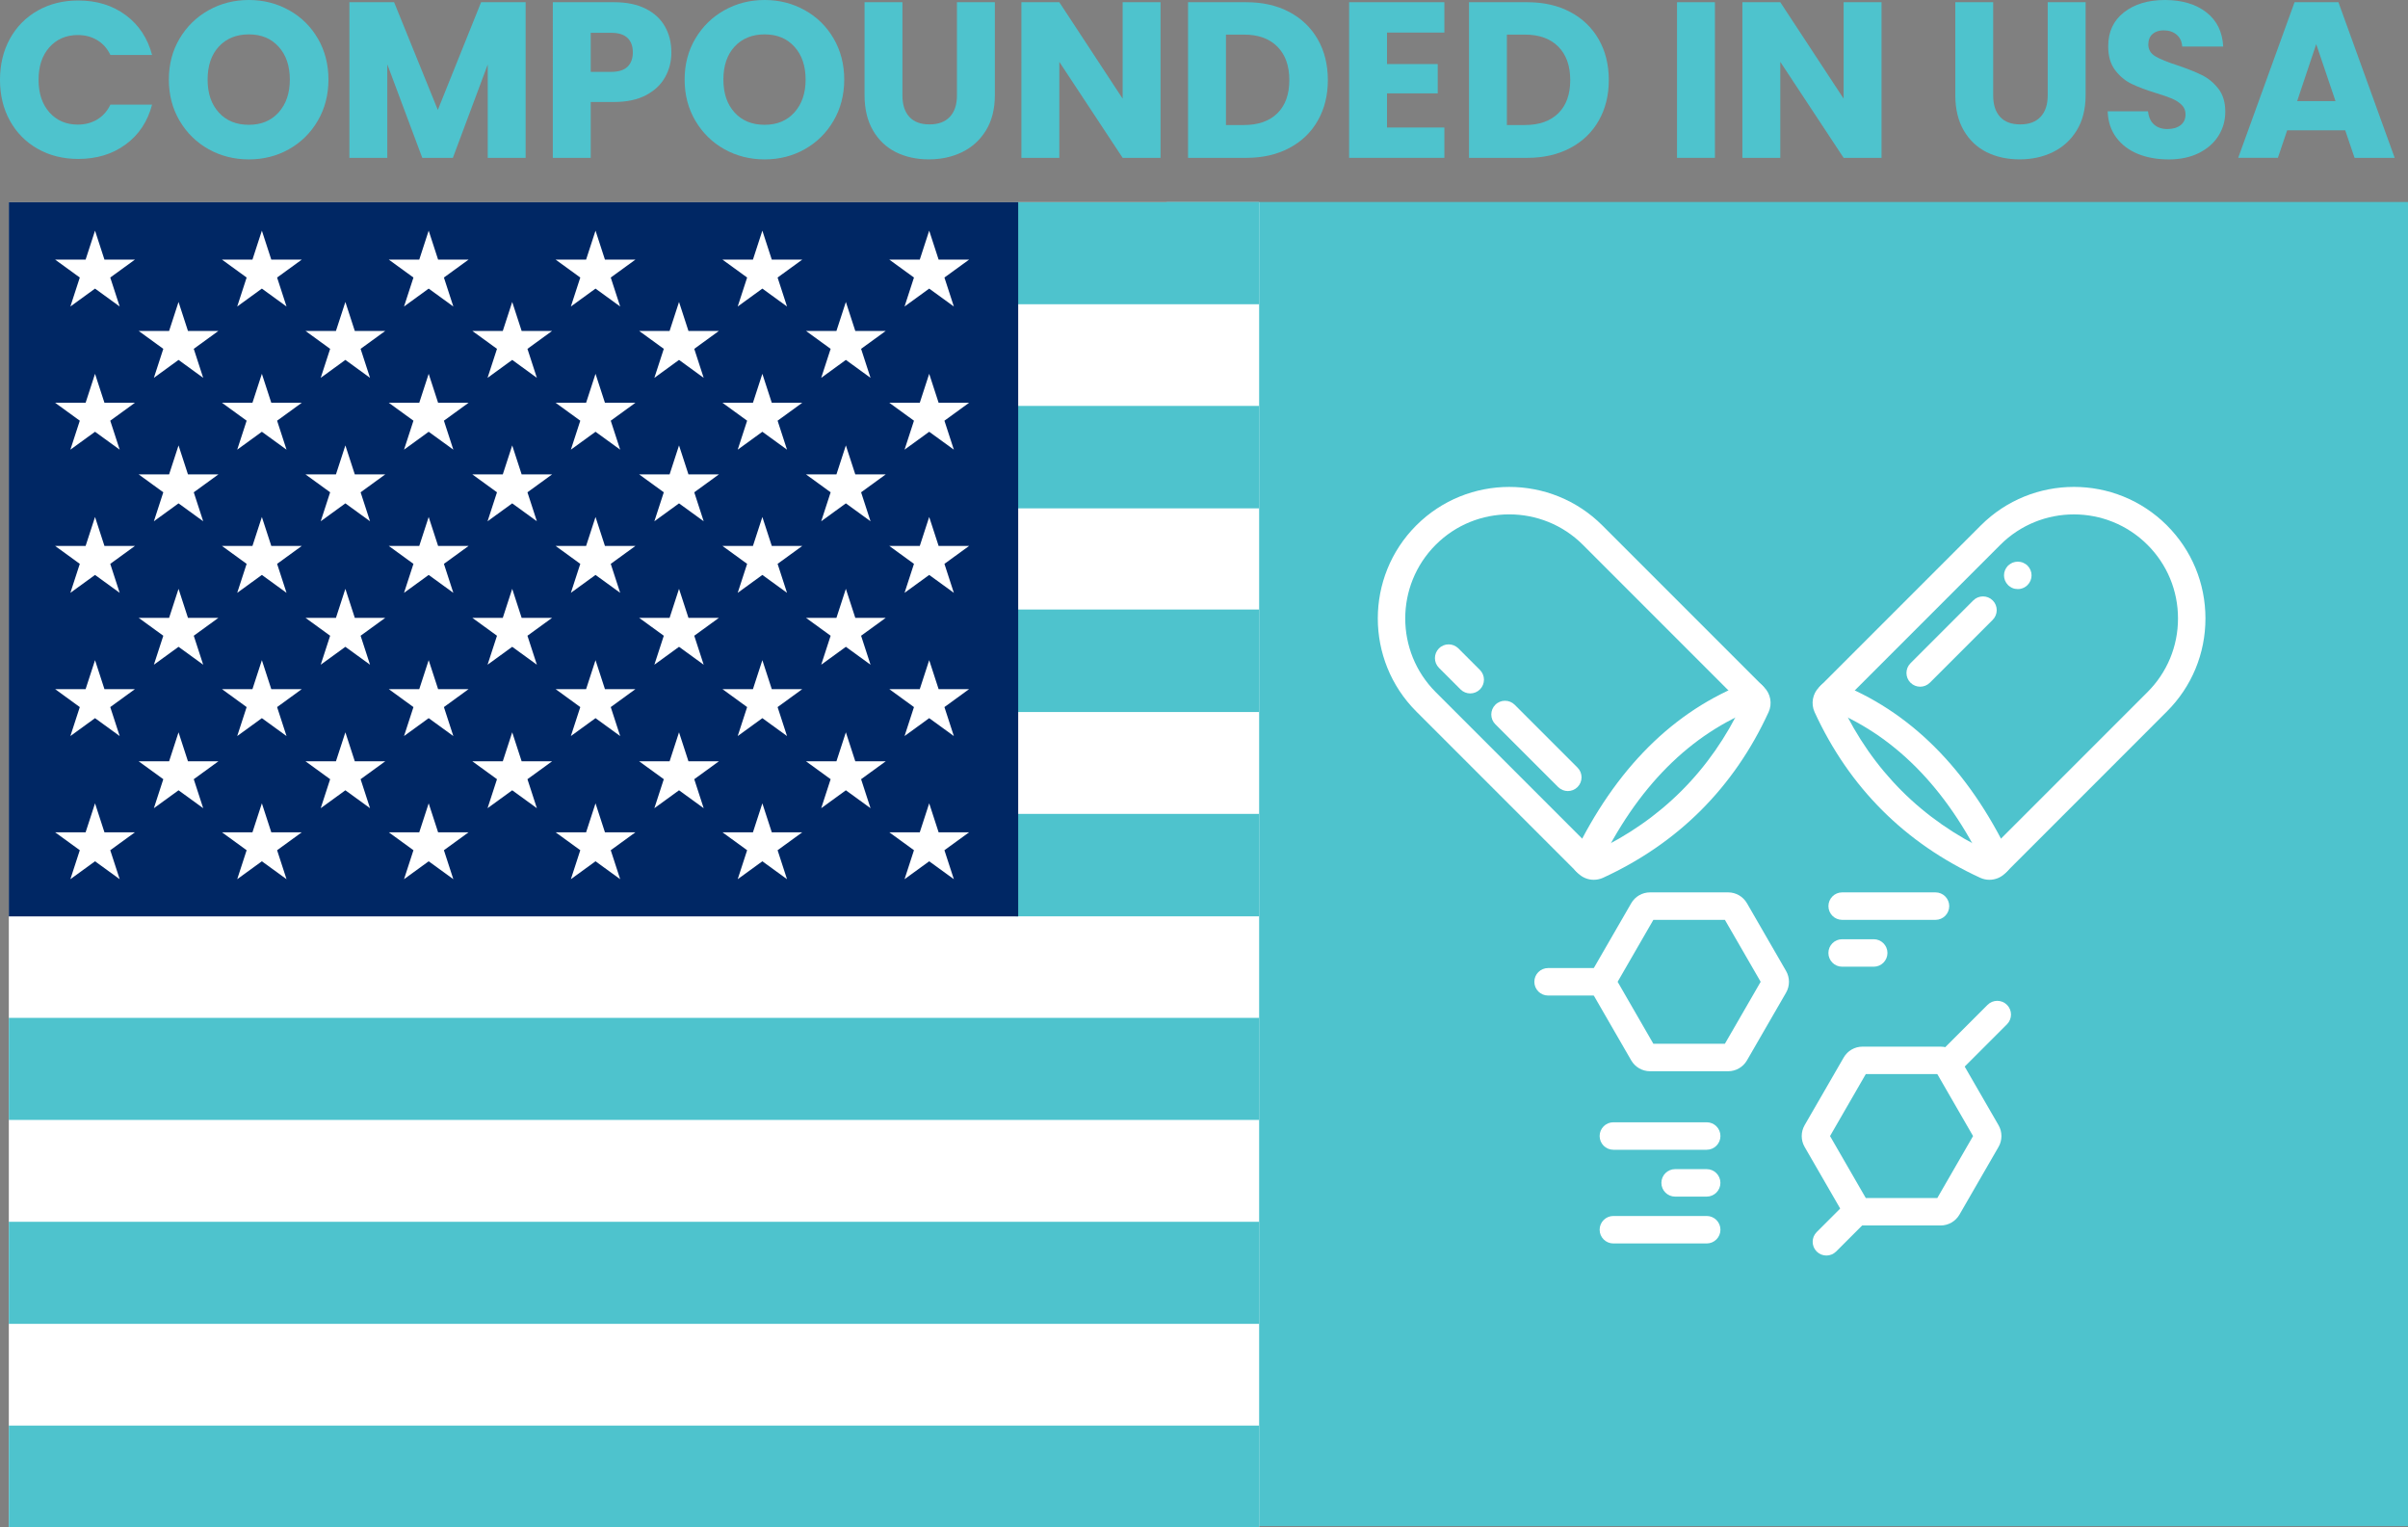<svg xmlns="http://www.w3.org/2000/svg" xmlns:xlink="http://www.w3.org/1999/xlink" id="Layer_2" data-name="Layer 2" viewBox="0 0 837.98 531.34"><rect x="0" y="0" width="837.98" height="531.34" fill="#808080" stroke="none"/><defs><style> .cls-1 { fill: none; } .cls-2 { fill: #4ec3cd; } .cls-3 { clip-path: url(#clippath-11); } .cls-4 { clip-path: url(#clippath-10); } .cls-5 { clip-path: url(#clippath-1); } .cls-6 { clip-path: url(#clippath-3); } .cls-7 { clip-path: url(#clippath-4); } .cls-8 { clip-path: url(#clippath-2); } .cls-9 { clip-path: url(#clippath-7); } .cls-10 { clip-path: url(#clippath-6); } .cls-11 { clip-path: url(#clippath-9); } .cls-12 { clip-path: url(#clippath-8); } .cls-13 { clip-path: url(#clippath-5); } .cls-14 { fill: #fff; } .cls-15 { fill: #002764; } .cls-16 { clip-path: url(#clippath); } </style><clipPath id="clippath"><rect class="cls-1" x="405.98" y="70.28" width="432" height="461.06"></rect></clipPath><clipPath id="clippath-1"><rect class="cls-1" x="2.65" y="70.28" width="435.53" height="461"></rect></clipPath><clipPath id="clippath-2"><rect class="cls-1" x="2.65" y="354.01" width="435.53" height="36"></rect></clipPath><clipPath id="clippath-3"><rect class="cls-1" x="353.31" y="282.01" width="84.86" height="37.33"></rect></clipPath><clipPath id="clippath-4"><rect class="cls-1" x="353.31" y="211.34" width="84.86" height="37.33"></rect></clipPath><clipPath id="clippath-5"><rect class="cls-1" x="353.31" y="140.68" width="84.86" height="37.33"></rect></clipPath><clipPath id="clippath-6"><rect class="cls-1" x="353.31" y="70.28" width="84.86" height="35.72"></rect></clipPath><clipPath id="clippath-7"><rect class="cls-1" x="2.65" y="424.68" width="435.53" height="36"></rect></clipPath><clipPath id="clippath-8"><rect class="cls-1" x="2.65" y="495.34" width="435.53" height="35.94"></rect></clipPath><clipPath id="clippath-9"><rect class="cls-1" x="2.65" y="70.28" width="352" height="249.06"></rect></clipPath><clipPath id="clippath-10"><rect class="cls-1" x="630.65" y="168.68" width="137.26" height="138.67"></rect></clipPath><clipPath id="clippath-11"><rect class="cls-1" x="630.65" y="415.34" width="21.33" height="21.58"></rect></clipPath></defs><g id="Layer_1-2" data-name="Layer 1"><g class="cls-16"><path class="cls-2" d="M405.98,70.28h432v460.69h-432V70.28Z"></path></g><g class="cls-5"><path class="cls-14" d="M694.72,531.5H3.07V70.35h691.65v461.16"></path></g><g class="cls-8"><path class="cls-2" d="M694.72,389.65H3.07v-35.5h691.65v35.5"></path></g><g class="cls-6"><path class="cls-2" d="M694.72,318.81h-341.26v-35.65h341.26v35.65"></path></g><g class="cls-7"><path class="cls-2" d="M694.72,247.72h-341.26v-35.65h341.26v35.65"></path></g><g class="cls-13"><path class="cls-2" d="M694.72,176.88h-341.26v-35.65h341.26v35.65"></path></g><g class="cls-10"><path class="cls-2" d="M694.72,105.85h-341.22v-35.5h341.22v35.5"></path></g><g class="cls-9"><path class="cls-2" d="M694.72,460.59H3.07v-35.5h691.65v35.5"></path></g><g class="cls-12"><path class="cls-2" d="M694.72,531.5H3.07v-35.5h691.65v35.5"></path></g><g class="cls-11"><path class="cls-15" d="M354.33,318.84H3.07V70.35h351.26v248.49"></path></g><path class="cls-14" d="M33.07,80.25l3.28,10.08h10.6l-8.58,6.23,3.28,10.08-8.58-6.23-8.58,6.23,3.28-10.08-8.58-6.23h10.6l3.28-10.08"></path><path class="cls-14" d="M91.13,80.25l3.28,10.08h10.6l-8.58,6.23,3.28,10.08-8.58-6.23-8.58,6.23,3.28-10.08-8.58-6.23h10.6l3.28-10.08"></path><path class="cls-14" d="M149.18,80.25l3.28,10.08h10.6l-8.58,6.23,3.28,10.08-8.58-6.23-8.58,6.23,3.28-10.08-8.58-6.23h10.6l3.28-10.08"></path><path class="cls-14" d="M207.24,80.25l3.28,10.08h10.6l-8.58,6.23,3.28,10.08-8.58-6.23-8.58,6.23,3.28-10.08-8.58-6.23h10.6l3.28-10.08"></path><path class="cls-14" d="M265.3,80.25l3.28,10.08h10.6l-8.58,6.23,3.28,10.08-8.58-6.23-8.58,6.23,3.28-10.08-8.58-6.23h10.6l3.28-10.08"></path><path class="cls-14" d="M323.36,80.25l3.28,10.08h10.6l-8.58,6.23,3.28,10.08-8.58-6.23-8.58,6.23,3.28-10.08-8.58-6.23h10.6l3.28-10.08"></path><path class="cls-14" d="M62.13,105.06l3.28,10.08h10.6l-8.58,6.23,3.28,10.09-8.58-6.24-8.58,6.24,3.28-10.09-8.58-6.23h10.6l3.28-10.08"></path><path class="cls-14" d="M120.19,105.06l3.28,10.08h10.6l-8.58,6.23,3.28,10.09-8.58-6.24-8.58,6.24,3.28-10.09-8.58-6.23h10.6l3.28-10.08"></path><path class="cls-14" d="M178.25,105.06l3.28,10.08h10.6l-8.58,6.23,3.28,10.09-8.58-6.24-8.58,6.24,3.28-10.09-8.58-6.23h10.6l3.28-10.08"></path><path class="cls-14" d="M236.3,105.06l3.28,10.08h10.6l-8.58,6.23,3.28,10.09-8.58-6.24-8.58,6.24,3.28-10.09-8.58-6.23h10.6l3.28-10.08"></path><path class="cls-14" d="M294.36,105.06l3.28,10.08h10.6l-8.58,6.23,3.28,10.09-8.58-6.24-8.58,6.24,3.28-10.09-8.58-6.23h10.6l3.28-10.08"></path><path class="cls-14" d="M62.13,154.97l3.28,10.08h10.6l-8.58,6.23,3.28,10.08-8.58-6.23-8.58,6.23,3.28-10.08-8.58-6.23h10.6l3.28-10.08"></path><path class="cls-14" d="M120.19,154.97l3.28,10.08h10.6l-8.58,6.23,3.28,10.08-8.58-6.23-8.58,6.23,3.28-10.08-8.58-6.23h10.6l3.28-10.08"></path><path class="cls-14" d="M178.25,154.97l3.28,10.08h10.6l-8.58,6.23,3.28,10.08-8.58-6.23-8.58,6.23,3.28-10.08-8.58-6.23h10.6l3.28-10.08"></path><path class="cls-14" d="M236.3,154.97l3.28,10.08h10.6l-8.58,6.23,3.28,10.08-8.58-6.23-8.58,6.23,3.28-10.08-8.58-6.23h10.6l3.28-10.08"></path><path class="cls-14" d="M294.36,154.97l3.28,10.08h10.6l-8.58,6.23,3.28,10.08-8.58-6.23-8.58,6.23,3.28-10.08-8.58-6.23h10.6l3.28-10.08"></path><path class="cls-14" d="M62.13,204.87l3.28,10.09h10.6l-8.58,6.23,3.28,10.08-8.58-6.23-8.58,6.23,3.28-10.08-8.58-6.23h10.6l3.28-10.09"></path><path class="cls-14" d="M120.19,204.87l3.28,10.09h10.6l-8.58,6.23,3.28,10.08-8.58-6.23-8.58,6.23,3.28-10.08-8.58-6.23h10.6l3.28-10.09"></path><path class="cls-14" d="M178.25,204.87l3.28,10.09h10.6l-8.58,6.23,3.28,10.08-8.58-6.23-8.58,6.23,3.28-10.08-8.58-6.23h10.6l3.28-10.09"></path><path class="cls-14" d="M236.3,204.87l3.28,10.09h10.6l-8.58,6.23,3.28,10.08-8.58-6.23-8.58,6.23,3.28-10.08-8.58-6.23h10.6l3.28-10.09"></path><path class="cls-14" d="M294.36,204.87l3.28,10.09h10.6l-8.58,6.23,3.28,10.08-8.58-6.23-8.58,6.23,3.28-10.08-8.58-6.23h10.6l3.28-10.09"></path><path class="cls-14" d="M62.13,254.79l3.28,10.08h10.6l-8.58,6.23,3.28,10.09-8.58-6.23-8.58,6.23,3.28-10.09-8.58-6.23h10.6l3.28-10.08"></path><path class="cls-14" d="M120.19,254.79l3.28,10.08h10.6l-8.58,6.23,3.28,10.09-8.58-6.23-8.58,6.23,3.28-10.09-8.58-6.23h10.6l3.28-10.08"></path><path class="cls-14" d="M178.25,254.79l3.28,10.08h10.6l-8.58,6.23,3.28,10.09-8.58-6.23-8.58,6.23,3.28-10.09-8.58-6.23h10.6l3.28-10.08"></path><path class="cls-14" d="M236.3,254.79l3.28,10.08h10.6l-8.58,6.23,3.28,10.09-8.58-6.23-8.58,6.23,3.28-10.09-8.58-6.23h10.6l3.28-10.08"></path><path class="cls-14" d="M294.36,254.79l3.28,10.08h10.6l-8.58,6.23,3.28,10.09-8.58-6.23-8.58,6.23,3.28-10.09-8.58-6.23h10.6l3.28-10.08"></path><path class="cls-14" d="M33.07,130.06l3.28,10.08h10.6l-8.58,6.23,3.28,10.08-8.58-6.23-8.58,6.23,3.28-10.08-8.58-6.23h10.6l3.28-10.08"></path><path class="cls-14" d="M91.13,130.06l3.28,10.08h10.6l-8.58,6.23,3.28,10.08-8.58-6.23-8.58,6.23,3.28-10.08-8.58-6.23h10.6l3.28-10.08"></path><path class="cls-14" d="M149.18,130.06l3.28,10.08h10.6l-8.58,6.23,3.28,10.08-8.58-6.23-8.58,6.23,3.28-10.08-8.58-6.23h10.6l3.28-10.08"></path><path class="cls-14" d="M207.24,130.06l3.28,10.08h10.6l-8.58,6.23,3.28,10.08-8.58-6.23-8.58,6.23,3.28-10.08-8.58-6.23h10.6l3.28-10.08"></path><path class="cls-14" d="M265.3,130.06l3.28,10.08h10.6l-8.58,6.23,3.28,10.08-8.58-6.23-8.58,6.23,3.28-10.08-8.58-6.23h10.6l3.28-10.08"></path><path class="cls-14" d="M323.36,130.06l3.28,10.08h10.6l-8.58,6.23,3.28,10.08-8.58-6.23-8.58,6.23,3.28-10.08-8.58-6.23h10.6l3.28-10.08"></path><path class="cls-14" d="M33.07,179.87l3.28,10.08h10.6l-8.58,6.23,3.28,10.08-8.58-6.23-8.58,6.23,3.28-10.08-8.58-6.23h10.6l3.28-10.08"></path><path class="cls-14" d="M91.13,179.87l3.28,10.08h10.6l-8.58,6.23,3.28,10.08-8.58-6.23-8.58,6.23,3.28-10.08-8.58-6.23h10.6l3.28-10.08"></path><path class="cls-14" d="M149.18,179.87l3.28,10.08h10.6l-8.58,6.23,3.28,10.08-8.58-6.23-8.58,6.23,3.28-10.08-8.58-6.23h10.6l3.28-10.08"></path><path class="cls-14" d="M207.24,179.87l3.28,10.08h10.6l-8.58,6.23,3.28,10.08-8.58-6.23-8.58,6.23,3.28-10.08-8.58-6.23h10.6l3.28-10.08"></path><path class="cls-14" d="M265.3,179.87l3.28,10.08h10.6l-8.58,6.23,3.28,10.08-8.58-6.23-8.58,6.23,3.28-10.08-8.58-6.23h10.6l3.28-10.08"></path><path class="cls-14" d="M323.36,179.87l3.28,10.08h10.6l-8.58,6.23,3.28,10.08-8.58-6.23-8.58,6.23,3.28-10.08-8.58-6.23h10.6l3.28-10.08"></path><path class="cls-14" d="M33.07,229.69l3.28,10.08h10.6l-8.58,6.24,3.28,10.08-8.58-6.23-8.58,6.23,3.28-10.08-8.58-6.24h10.6l3.28-10.08"></path><path class="cls-14" d="M91.13,229.69l3.28,10.08h10.6l-8.58,6.24,3.28,10.08-8.58-6.23-8.58,6.23,3.28-10.08-8.58-6.24h10.6l3.28-10.08"></path><path class="cls-14" d="M149.18,229.69l3.28,10.08h10.6l-8.58,6.24,3.28,10.08-8.58-6.23-8.58,6.23,3.28-10.08-8.58-6.24h10.6l3.28-10.08"></path><path class="cls-14" d="M207.24,229.69l3.28,10.08h10.6l-8.58,6.24,3.28,10.08-8.58-6.23-8.58,6.23,3.28-10.08-8.58-6.24h10.6l3.28-10.08"></path><path class="cls-14" d="M265.3,229.69l3.28,10.08h10.6l-8.58,6.24,3.28,10.08-8.58-6.23-8.58,6.23,3.28-10.08-8.58-6.24h10.6l3.28-10.08"></path><path class="cls-14" d="M323.36,229.69l3.28,10.08h10.6l-8.58,6.24,3.28,10.08-8.58-6.23-8.58,6.23,3.28-10.08-8.58-6.24h10.6l3.28-10.08"></path><path class="cls-14" d="M33.07,279.5l3.28,10.08h10.6l-8.58,6.23,3.28,10.08-8.58-6.23-8.58,6.23,3.28-10.08-8.58-6.23h10.6l3.28-10.08"></path><path class="cls-14" d="M91.13,279.5l3.28,10.08h10.6l-8.58,6.23,3.28,10.08-8.58-6.23-8.58,6.23,3.28-10.08-8.58-6.23h10.6l3.28-10.08"></path><path class="cls-14" d="M149.18,279.5l3.28,10.08h10.6l-8.58,6.23,3.28,10.08-8.58-6.23-8.58,6.23,3.28-10.08-8.58-6.23h10.6l3.28-10.08"></path><path class="cls-14" d="M207.24,279.5l3.28,10.08h10.6l-8.58,6.23,3.28,10.08-8.58-6.23-8.58,6.23,3.28-10.08-8.58-6.23h10.6l3.28-10.08"></path><path class="cls-14" d="M265.3,279.5l3.28,10.08h10.6l-8.58,6.23,3.28,10.08-8.58-6.23-8.58,6.23,3.28-10.08-8.58-6.23h10.6l3.28-10.08"></path><path class="cls-14" d="M323.36,279.5l3.28,10.08h10.6l-8.58,6.23,3.28,10.08-8.58-6.23-8.58,6.23,3.28-10.08-8.58-6.23h10.6l3.28-10.08"></path><path class="cls-14" d="M554.63,306.1c-2.02,0-4-.79-5.48-2.27l-56.29-56.29c-17.85-17.85-17.85-46.89,0-64.74s46.89-17.85,64.74,0l56.3,56.3c2.28,2.28,2.91,5.77,1.56,8.68-12.04,26.19-31.43,45.58-57.62,57.63-1.03.46-2.12.69-3.21.69ZM525.22,178.96c-9.28,0-18.55,3.53-25.61,10.6-14.12,14.13-14.12,37.1,0,51.23l55.39,55.39c23.09-10.92,40.32-28.14,51.23-51.23l-55.39-55.4c-7.06-7.06-16.34-10.59-25.62-10.59ZM606.77,243.78s0,0,0,0t0,0Z"></path><path class="cls-14" d="M551.89,304.6c-.69,0-1.4-.15-2.06-.47-2.38-1.14-3.39-3.99-2.24-6.37,14.52-30.3,34.9-50.61,60.59-60.39,2.46-.94,5.22.3,6.16,2.77s-.3,5.22-2.77,6.16c-23.32,8.88-41.95,27.57-55.38,55.59-.81,1.71-2.52,2.71-4.3,2.71Z"></path><path class="cls-14" d="M511.64,241.26c-1.22,0-2.44-.47-3.38-1.4l-7.51-7.51c-1.86-1.86-1.86-4.89,0-6.76s4.89-1.86,6.76,0l7.51,7.51c1.86,1.86,1.86,4.89,0,6.76-.94.93-2.16,1.4-3.38,1.4Z"></path><path class="cls-14" d="M545.61,275.23c-1.22,0-2.44-.47-3.38-1.4l-21.87-21.86c-1.86-1.86-1.86-4.89,0-6.76s4.89-1.86,6.76,0l21.86,21.86c1.86,1.86,1.86,4.89,0,6.76-.93.93-2.16,1.4-3.38,1.4Z"></path><g class="cls-4"><path class="cls-14" d="M692.31,306.1c-1.08,0-2.18-.23-3.2-.7-26.2-12.04-45.58-31.43-57.63-57.63-1.34-2.91-.72-6.4,1.56-8.68l56.3-56.3c17.85-17.84,46.89-17.85,64.74,0,8.65,8.65,13.41,20.15,13.41,32.38s-4.76,23.72-13.41,32.37l-56.29,56.3c-1.48,1.48-3.47,2.26-5.48,2.26ZM693.1,296.72h.03-.03ZM640.71,244.95c10.92,23.09,28.14,40.32,51.23,51.23l55.39-55.39c6.84-6.84,10.61-15.94,10.61-25.61s-3.77-18.78-10.61-25.61c-14.13-14.13-37.1-14.13-51.23,0l-55.39,55.39Z"></path></g><path class="cls-14" d="M695.05,304.6c-1.78,0-3.49-1-4.31-2.71-13.42-28.02-32.05-46.72-55.38-55.59-2.47-.94-3.71-3.69-2.77-6.16.94-2.47,3.71-3.71,6.17-2.77,25.69,9.78,46.08,30.09,60.59,60.39,1.14,2.38.14,5.23-2.24,6.37-.66.32-1.37.47-2.06.47Z"></path><path class="cls-14" d="M702.18,204.95c-.31,0-.62-.03-.93-.09-.31-.05-.62-.14-.91-.27-.28-.12-.57-.26-.81-.45-.26-.17-.52-.35-.74-.59-.21-.22-.4-.46-.59-.72-.17-.26-.31-.52-.44-.81-.11-.29-.21-.6-.28-.91-.05-.31-.09-.62-.09-.93,0-1.27.52-2.48,1.41-3.39.22-.21.48-.41.74-.57.24-.17.53-.33.81-.45.29-.11.6-.19.91-.26.6-.13,1.24-.13,1.86,0,.31.07.6.14.89.26s.58.29.84.45.51.36.72.57c.89.91,1.41,2.13,1.41,3.39s-.52,2.51-1.41,3.37c-.22.24-.46.43-.72.59-.26.19-.55.34-.84.45-.29.12-.57.22-.89.27-.3.07-.61.09-.93.09Z"></path><path class="cls-14" d="M668.22,238.92c-1.23,0-2.45-.47-3.38-1.4-1.86-1.86-1.86-4.89,0-6.76l21.86-21.86c1.86-1.86,4.89-1.86,6.76,0,1.86,1.86,1.86,4.9,0,6.76l-21.86,21.86c-.94.93-2.16,1.4-3.38,1.4Z"></path><path class="cls-14" d="M601.42,372.71h-27.22c-2.69,0-5.19-1.45-6.54-3.78l-13.6-23.56c-1.34-2.33-1.34-5.22,0-7.55l13.6-23.56c1.34-2.33,3.84-3.78,6.53-3.78h27.22c2.69,0,5.19,1.45,6.53,3.78l13.61,23.56c1.34,2.33,1.34,5.22,0,7.55l-13.61,23.56c-1.34,2.33-3.84,3.78-6.53,3.78ZM575.37,363.15h24.89l12.45-21.56-12.45-21.55h-24.89l-12.44,21.55,12.44,21.56ZM601.42,320.04h.02-.02Z"></path><path class="cls-14" d="M675.35,426.37h-27.21c-2.69,0-5.19-1.45-6.53-3.77l-13.61-23.57c-1.34-2.32-1.34-5.21,0-7.54l13.61-23.57c1.34-2.33,3.84-3.77,6.53-3.77h27.21c2.68,0,5.19,1.44,6.53,3.77l13.61,23.57c1.34,2.32,1.34,5.22,0,7.54l-13.6,23.56c-1.35,2.33-3.85,3.78-6.54,3.78ZM649.29,416.82h24.89l12.44-21.56-12.44-21.56h-24.89l-12.44,21.56,12.44,21.56ZM675.35,373.7h.03-.03Z"></path><path class="cls-14" d="M557.84,346.37h-19.11c-2.64,0-4.78-2.14-4.78-4.78s2.14-4.78,4.78-4.78h19.11c2.64,0,4.78,2.14,4.78,4.78s-2.14,4.78-4.78,4.78Z"></path><g class="cls-3"><path class="cls-14" d="M635.58,436.83c-1.22,0-2.45-.47-3.38-1.4-1.86-1.86-1.86-4.89,0-6.76l10.99-10.98c1.86-1.86,4.89-1.86,6.76,0,1.86,1.86,1.86,4.89,0,6.76l-10.98,10.98c-.94.93-2.16,1.4-3.38,1.4Z"></path></g><path class="cls-14" d="M677.74,375.08c-1.22,0-2.44-.46-3.38-1.4-1.86-1.86-1.86-4.9,0-6.76l17.31-17.31c1.86-1.86,4.89-1.86,6.76,0,1.86,1.86,1.86,4.89,0,6.76l-17.31,17.31c-.93.93-2.16,1.4-3.38,1.4Z"></path><path class="cls-14" d="M673.55,320.04h-32.48c-2.64,0-4.78-2.14-4.78-4.78s2.14-4.78,4.78-4.78h32.48c2.64,0,4.78,2.14,4.78,4.78s-2.14,4.78-4.78,4.78Z"></path><path class="cls-14" d="M652.05,336.34h-10.99c-2.64,0-4.78-2.14-4.78-4.78s2.14-4.78,4.78-4.78h10.99c2.64,0,4.78,2.14,4.78,4.78s-2.14,4.78-4.78,4.78Z"></path><path class="cls-14" d="M593.93,400.03h-32.48c-2.64,0-4.78-2.14-4.78-4.78s2.14-4.78,4.78-4.78h32.48c2.64,0,4.78,2.14,4.78,4.78,0,2.64-2.15,4.78-4.78,4.78Z"></path><path class="cls-14" d="M593.93,416.33h-10.99c-2.64,0-4.78-2.14-4.78-4.78s2.14-4.78,4.78-4.78h10.98c2.64,0,4.78,2.14,4.78,4.78s-2.14,4.78-4.78,4.78Z"></path><path class="cls-14" d="M593.93,432.63h-32.48c-2.64,0-4.78-2.14-4.78-4.78s2.14-4.78,4.78-4.78h32.48c2.64,0,4.78,2.14,4.78,4.78,0,2.64-2.15,4.78-4.78,4.78Z"></path><path class="cls-2" d="M0,27.77c0-5.34,1.15-10.11,3.46-14.31,2.32-4.19,5.55-7.46,9.69-9.79C17.28,1.33,21.98.17,27.23.17c6.43,0,11.93,1.7,16.5,5.08,4.58,3.39,7.65,8.02,9.19,13.88h-14.5c-1.08-2.26-2.62-3.98-4.6-5.17-1.97-1.18-4.22-1.77-6.73-1.77-4.07,0-7.37,1.42-9.9,4.25-2.52,2.82-3.77,6.6-3.77,11.33s1.26,8.5,3.77,11.33c2.53,2.83,5.82,4.25,9.9,4.25,2.51,0,4.76-.59,6.73-1.77,1.98-1.19,3.52-2.92,4.6-5.17h14.5c-1.54,5.86-4.6,10.48-9.19,13.85-4.57,3.36-10.07,5.04-16.5,5.04-5.25,0-9.95-1.17-14.08-3.5-4.14-2.34-7.37-5.6-9.69-9.77-2.31-4.17-3.46-8.92-3.46-14.27Z"></path><path class="cls-2" d="M86.61,55.46c-5.1,0-9.77-1.18-14.02-3.54-4.24-2.38-7.6-5.68-10.1-9.92-2.49-4.23-3.73-9.01-3.73-14.31s1.24-10.04,3.73-14.25c2.5-4.22,5.86-7.51,10.1-9.88,4.25-2.38,8.92-3.56,14.02-3.56s9.74,1.19,13.98,3.56c4.25,2.36,7.59,5.66,10.04,9.88,2.44,4.21,3.67,8.96,3.67,14.25s-1.24,10.08-3.71,14.31c-2.47,4.24-5.82,7.54-10.04,9.92-4.21,2.36-8.85,3.54-13.94,3.54ZM86.61,43.42c4.32,0,7.77-1.44,10.35-4.31,2.59-2.88,3.9-6.68,3.9-11.42s-1.3-8.59-3.9-11.44c-2.58-2.86-6.04-4.29-10.35-4.29s-7.86,1.42-10.46,4.25c-2.6,2.82-3.9,6.65-3.9,11.48s1.3,8.6,3.9,11.46c2.59,2.85,6.08,4.27,10.46,4.27Z"></path><path class="cls-2" d="M182.92.77v54.15h-13.19V22.44l-12.13,32.48h-10.65l-12.17-32.54v32.54h-13.19V.77h15.56l15.21,37.48L167.42.77h15.5Z"></path><path class="cls-2" d="M233.64,18.21c0,3.14-.72,6.01-2.17,8.6-1.43,2.6-3.64,4.7-6.63,6.29-2.99,1.58-6.69,2.38-11.1,2.38h-8.17v19.44h-13.19V.77h21.35c4.32,0,7.96.75,10.94,2.25,2.98,1.49,5.22,3.54,6.71,6.17,1.5,2.63,2.25,5.64,2.25,9.02ZM212.74,25c2.51,0,4.39-.59,5.63-1.77,1.23-1.19,1.85-2.86,1.85-5.02s-.62-3.84-1.85-5.02c-1.24-1.18-3.11-1.77-5.63-1.77h-7.17v13.58h7.17Z"></path><path class="cls-2" d="M266.1,55.46c-5.1,0-9.77-1.18-14.02-3.54-4.24-2.38-7.6-5.68-10.1-9.92-2.49-4.23-3.73-9.01-3.73-14.31s1.24-10.04,3.73-14.25c2.5-4.22,5.86-7.51,10.1-9.88,4.25-2.38,8.92-3.56,14.02-3.56s9.74,1.19,13.98,3.56c4.25,2.36,7.59,5.66,10.04,9.88,2.44,4.21,3.67,8.96,3.67,14.25s-1.24,10.08-3.71,14.31c-2.47,4.24-5.82,7.54-10.04,9.92-4.21,2.36-8.85,3.54-13.94,3.54ZM266.1,43.42c4.32,0,7.77-1.44,10.35-4.31,2.59-2.88,3.9-6.68,3.9-11.42s-1.3-8.59-3.9-11.44c-2.58-2.86-6.04-4.29-10.35-4.29s-7.86,1.42-10.46,4.25c-2.6,2.82-3.9,6.65-3.9,11.48s1.3,8.6,3.9,11.46c2.59,2.85,6.08,4.27,10.46,4.27Z"></path><path class="cls-2" d="M314.04.77v32.4c0,3.24.8,5.73,2.4,7.48,1.59,1.75,3.94,2.63,7.02,2.63s5.44-.88,7.08-2.63c1.65-1.75,2.48-4.24,2.48-7.48V.77h13.19v32.31c0,4.83-1.03,8.93-3.08,12.27-2.06,3.35-4.82,5.87-8.29,7.56-3.47,1.7-7.34,2.54-11.6,2.54s-8.08-.83-11.46-2.5c-3.36-1.68-6.02-4.2-7.98-7.56-1.96-3.38-2.94-7.48-2.94-12.31V.77h13.19Z"></path><path class="cls-2" d="M403.87,54.92h-13.19l-22.04-33.4v33.4h-13.19V.77h13.19l22.04,33.56V.77h13.19v54.15Z"></path><path class="cls-2" d="M433.71.77c5.71,0,10.69,1.14,14.96,3.4,4.28,2.27,7.58,5.45,9.92,9.54,2.33,4.08,3.5,8.8,3.5,14.15s-1.17,9.99-3.5,14.1c-2.33,4.11-5.66,7.3-9.96,9.56-4.29,2.27-9.27,3.4-14.92,3.4h-20.27V.77h20.27ZM432.86,43.5c5,0,8.88-1.36,11.65-4.08,2.78-2.72,4.17-6.57,4.17-11.56s-1.39-8.86-4.17-11.65c-2.77-2.78-6.65-4.17-11.65-4.17h-6.23v31.46h6.23Z"></path><path class="cls-2" d="M482.68,11.33v10.96h17.65v10.19h-17.65v11.88h19.96v10.56h-33.15V.77h33.15v10.56h-19.96Z"></path><path class="cls-2" d="M531.48.77c5.71,0,10.69,1.14,14.96,3.4,4.28,2.27,7.58,5.45,9.92,9.54,2.33,4.08,3.5,8.8,3.5,14.15s-1.17,9.99-3.5,14.1c-2.33,4.11-5.66,7.3-9.96,9.56-4.29,2.27-9.27,3.4-14.92,3.4h-20.27V.77h20.27ZM530.62,43.5c5,0,8.88-1.36,11.65-4.08,2.78-2.72,4.17-6.57,4.17-11.56s-1.39-8.86-4.17-11.65c-2.77-2.78-6.65-4.17-11.65-4.17h-6.23v31.46h6.23Z"></path><path class="cls-2" d="M596.79.77v54.15h-13.19V.77h13.19Z"></path><path class="cls-2" d="M654.77,54.92h-13.19l-22.04-33.4v33.4h-13.19V.77h13.19l22.04,33.56V.77h13.19v54.15Z"></path><path class="cls-2" d="M693.62.77v32.4c0,3.24.8,5.73,2.4,7.48,1.59,1.75,3.94,2.63,7.02,2.63s5.44-.88,7.08-2.63c1.65-1.75,2.48-4.24,2.48-7.48V.77h13.19v32.31c0,4.83-1.03,8.93-3.08,12.27-2.06,3.35-4.82,5.87-8.29,7.56-3.47,1.7-7.34,2.54-11.6,2.54s-8.08-.83-11.46-2.5c-3.36-1.68-6.02-4.2-7.98-7.56-1.96-3.38-2.94-7.48-2.94-12.31V.77h13.19Z"></path><path class="cls-2" d="M754.62,55.46c-3.96,0-7.51-.64-10.65-1.92-3.14-1.29-5.65-3.19-7.52-5.71-1.88-2.53-2.87-5.56-2.98-9.1h14.04c.21,2,.9,3.53,2.08,4.58,1.18,1.06,2.72,1.58,4.63,1.58s3.5-.45,4.63-1.35c1.14-.9,1.71-2.15,1.71-3.75,0-1.33-.45-2.44-1.35-3.31-.91-.88-2.01-1.59-3.31-2.15-1.31-.57-3.17-1.21-5.58-1.94-3.5-1.08-6.36-2.16-8.58-3.23-2.21-1.08-4.11-2.68-5.71-4.79-1.58-2.11-2.38-4.86-2.38-8.25,0-5.04,1.82-8.98,5.48-11.83,3.65-2.86,8.41-4.29,14.27-4.29s10.76,1.43,14.42,4.29c3.65,2.85,5.6,6.82,5.85,11.92h-14.27c-.1-1.75-.74-3.13-1.92-4.13-1.18-1.01-2.7-1.52-4.56-1.52-1.58,0-2.87.43-3.85,1.29-.97.85-1.46,2.06-1.46,3.65,0,1.75.82,3.12,2.46,4.1,1.65.97,4.23,2.02,7.73,3.15,3.48,1.18,6.32,2.31,8.5,3.4,2.19,1.08,4.09,2.66,5.69,4.71,1.59,2.06,2.4,4.7,2.4,7.94s-.79,5.89-2.35,8.42c-1.57,2.52-3.85,4.52-6.83,6.02-2.99,1.49-6.51,2.23-10.56,2.23Z"></path><path class="cls-2" d="M816.14,45.35h-20.21l-3.23,9.56h-13.81L798.5.77h15.27l19.58,54.15h-13.96l-3.25-9.56ZM812.75,35.17l-6.71-19.81-6.63,19.81h13.33Z"></path></g></svg>